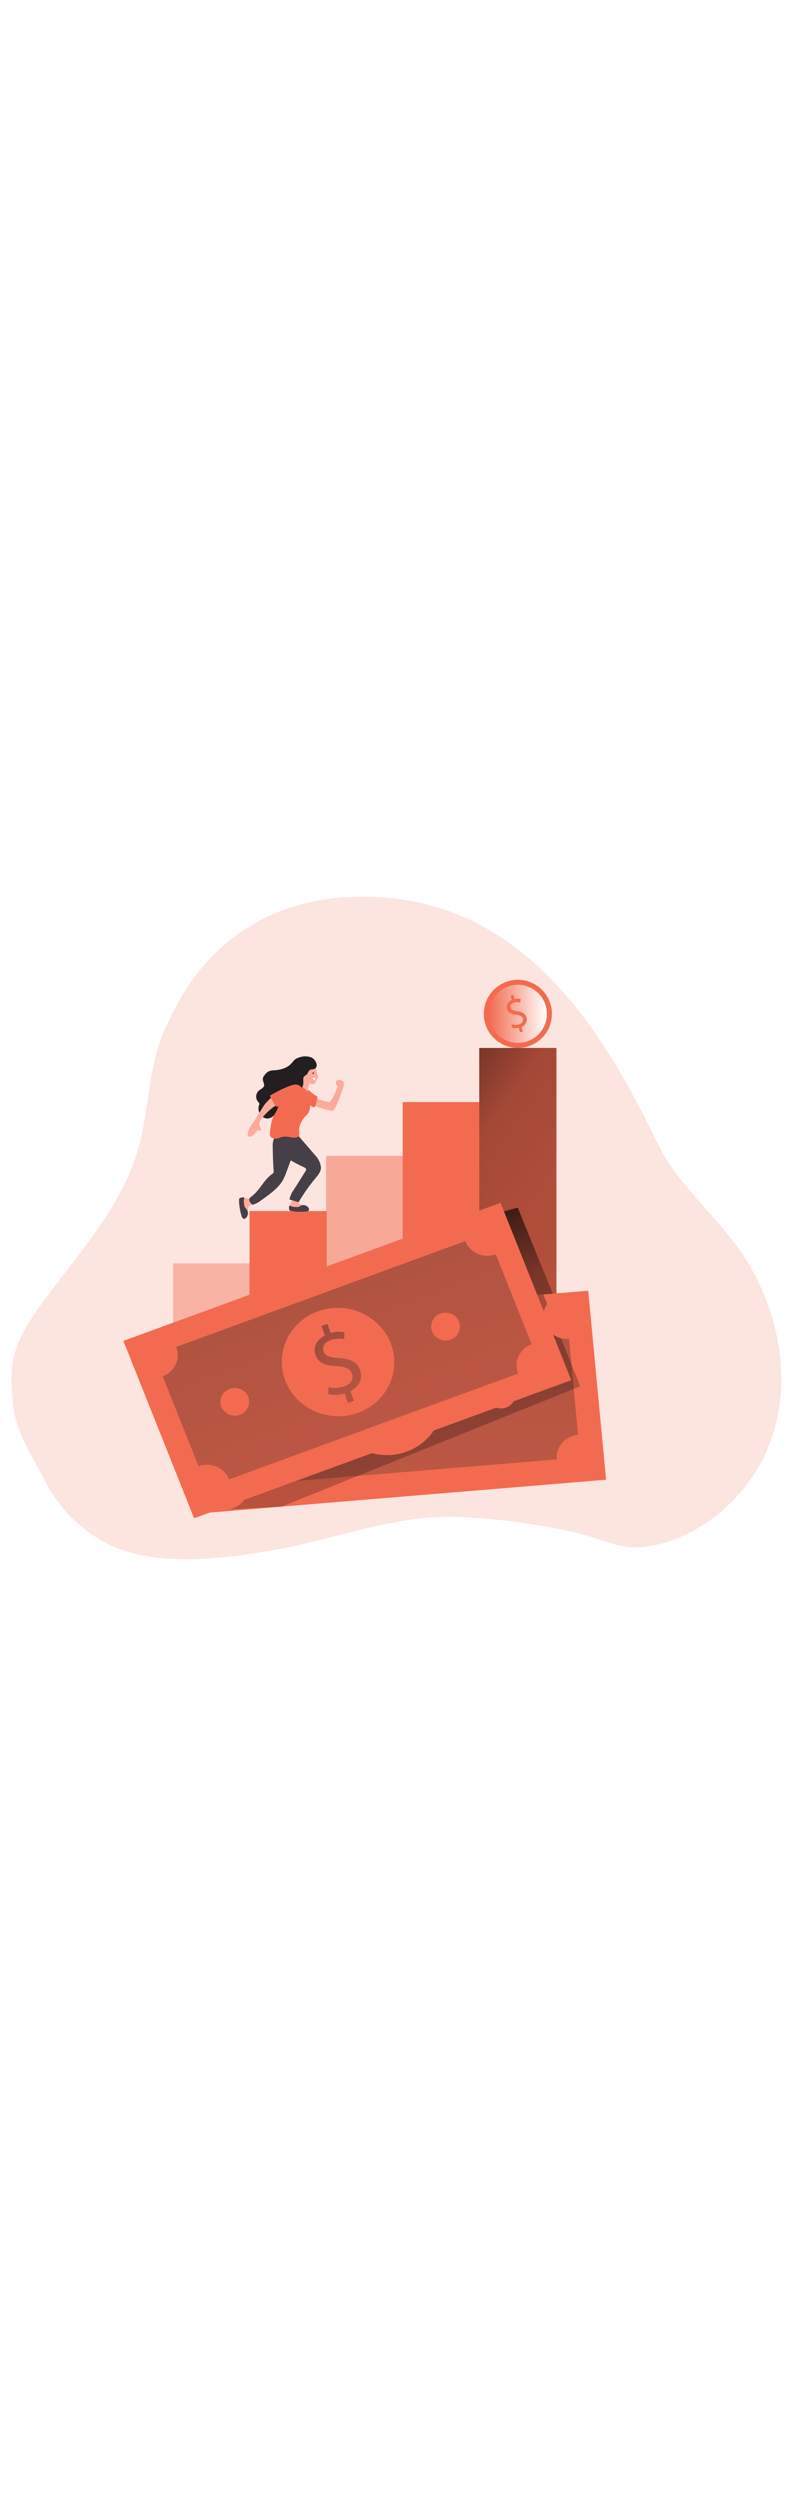 <svg id="_0559_money_motivation" xmlns="http://www.w3.org/2000/svg" xmlns:xlink="http://www.w3.org/1999/xlink" viewBox="0 0 500 500" data-imageid="money-motivation-90" imageName="Money Motivation" class="illustrations_image" style="width: 158px;"><defs><style>.cls-1_money-motivation-90{fill:url(#linear-gradient);}.cls-1_money-motivation-90,.cls-2_money-motivation-90,.cls-3_money-motivation-90,.cls-4_money-motivation-90,.cls-5_money-motivation-90,.cls-6_money-motivation-90,.cls-7_money-motivation-90,.cls-8_money-motivation-90,.cls-9_money-motivation-90,.cls-10_money-motivation-90,.cls-11_money-motivation-90,.cls-12_money-motivation-90,.cls-13_money-motivation-90,.cls-14_money-motivation-90{stroke-width:0px;}.cls-2_money-motivation-90{isolation:isolate;opacity:.18;}.cls-2_money-motivation-90,.cls-14_money-motivation-90{fill:#68e1fd;}.cls-15_money-motivation-90{opacity:.41;}.cls-16_money-motivation-90{opacity:.5;}.cls-3_money-motivation-90{fill:url(#linear-gradient-4-money-motivation-90);}.cls-4_money-motivation-90{fill:url(#linear-gradient-2-money-motivation-90);}.cls-5_money-motivation-90{fill:url(#linear-gradient-3-money-motivation-90);}.cls-6_money-motivation-90{fill:url(#linear-gradient-8-money-motivation-90);}.cls-7_money-motivation-90{fill:url(#linear-gradient-7-money-motivation-90);}.cls-8_money-motivation-90{fill:url(#linear-gradient-5-money-motivation-90);}.cls-9_money-motivation-90{fill:url(#linear-gradient-6-money-motivation-90);}.cls-10_money-motivation-90{fill:#473f47;}.cls-11_money-motivation-90{fill:#231f20;}.cls-12_money-motivation-90{fill:#fff;}.cls-13_money-motivation-90{fill:#fcab9a;}</style><linearGradient id="linear-gradient-money-motivation-90" x1="-1040.69" y1="3117.22" x2="-1039.66" y2="2707.45" gradientTransform="translate(1271.16 3331.71) scale(1 -1)" gradientUnits="userSpaceOnUse"><stop offset="0" stop-color="#000"/><stop offset=".08" stop-color="#000" stop-opacity=".69"/><stop offset=".21" stop-color="#000" stop-opacity=".32"/><stop offset="1" stop-color="#000" stop-opacity="0"/></linearGradient><linearGradient id="linear-gradient-2-money-motivation-90" x1="-1083.89" y1="3219.05" x2="-645.11" y2="2908.08" gradientTransform="translate(1289 3343.65) scale(1 -1)" xlink:href="#linear-gradient-money-motivation-90"/><linearGradient id="linear-gradient-3-money-motivation-90" x1="-1846.4" y1="-3494.86" x2="-1854.15" y2="-2775.32" gradientTransform="translate(2392.04 3428.98) rotate(-5.14)" gradientUnits="userSpaceOnUse"><stop offset="0" stop-color="#231f20"/><stop offset=".13" stop-color="#231f20" stop-opacity=".69"/><stop offset=".25" stop-color="#231f20" stop-opacity=".32"/><stop offset="1" stop-color="#231f20" stop-opacity="0"/></linearGradient><linearGradient id="linear-gradient-4-money-motivation-90" x1="-1084.74" y1="3120.29" x2="-954.46" y2="2744.36" gradientTransform="translate(1289 3343.65) scale(1 -1)" xlink:href="#linear-gradient-money-motivation-90"/><linearGradient id="linear-gradient-5-money-motivation-90" x1="-1905.4" y1="-3393.48" x2="-1642.88" y2="-2775.23" gradientTransform="translate(2369.25 3409.1) rotate(-5.14)" xlink:href="#linear-gradient-3-money-motivation-90"/><linearGradient id="linear-gradient-6-money-motivation-90" x1="-872.99" y1="-4092.2" x2="-880.75" y2="-3371.96" gradientTransform="translate(2428.33 3607.16) rotate(-21.16)" xlink:href="#linear-gradient-3-money-motivation-90"/><linearGradient id="linear-gradient-7-money-motivation-90" x1="-923.64" y1="-3998.87" x2="-658.6" y2="-3374.75" gradientTransform="translate(2400.97 3594.27) rotate(-21.16)" xlink:href="#linear-gradient-3-money-motivation-90"/><linearGradient id="linear-gradient-8-money-motivation-90" x1="309.37" y1="100.51" x2="346.13" y2="100.51" gradientTransform="translate(358.04 -240.96) rotate(78.02)" gradientUnits="userSpaceOnUse"><stop offset="0" stop-color="#fff" stop-opacity="0"/><stop offset="1" stop-color="#fff"/></linearGradient></defs><g id="background_money-motivation-90"><path class="cls-2_money-motivation-90 targetColor" d="M488.08,290.7c-5.01-15.98-12.67-31.01-22.66-44.45-16.11-21.65-37.71-39.54-49.35-63.88C378.12,103.01,326.44,26.41,229.51,26.34c-90.03,0-117.73,69.13-123.04,79.29-12.87,24.65-11.42,54.17-19.17,80.89-10.8,37.19-38.51,66.54-61.23,97.84-8.06,11.12-15.74,23.1-18.02,36.64-1.39,8.29-.68,16.74.09,25.16,1.89,20.48,11.59,32.38,20.3,49.73,8.53,17,22.18,30.89,39.03,39.72,30.18,15.56,73.6,9.9,106.04,4.22,39.33-6.87,76.72-22.67,117.32-20.88,24.47,1.12,48.79,4.34,72.71,9.62,16.17,3.58,28.17,11.48,45.25,9.15,35.31-4.83,66.65-33.39,78.71-66.21,9.49-25.81,8.82-54.37.57-80.8Z" style="fill: rgb(242, 107, 80);"/><path class="cls-1_money-motivation-90" d="M94.53,400.13l-.21.21c-12.51,12.68,17.91,20.41,25.75,21.71,19.39,3.21,43.15-2.91,62.77-4.16,44.63-2.81,89.37-3.72,134.21-2.73,21.73.49,44.5,1.21,63.98-8.46,2.57-1.29,5.24-3.01,5.78-5.78,1.02-5.15-5.83-9.23-4.94-14.34,4.44-4.52,11.65-4.09,17.87-5.32,6.22-1.22,12.99-7.24,10.07-12.87-1.08-2.1-3.26-3.37-5.36-4.47-23.24-12.15-46.24-16.4-72.45-18.1-58.59-3.77-114.71,2.94-172.64,10.17-34.31,4.29-68.39-2.57-101.59,5.81-8.46,2.15-8.84,14.16-.57,16.88,10.34,3.35,21.01,5.54,31.84,6.51,4.85.45,8.41,4.75,7.96,9.6-.19,2.01-1.06,3.9-2.48,5.35Z"/></g><g id="data_money-motivation-90"><g class="cls-15_money-motivation-90"><rect class="cls-14_money-motivation-90 targetColor" x="109.5" y="258.4" width="48.84" height="42.55" style="fill: rgb(242, 107, 80);"/></g><rect class="cls-14_money-motivation-90 targetColor" x="157.96" y="225.3" width="48.84" height="75.63" style="fill: rgb(242, 107, 80);"/><g class="cls-16_money-motivation-90"><rect class="cls-14_money-motivation-90 targetColor" x="206.41" y="190.37" width="48.84" height="110.57" style="fill: rgb(242, 107, 80);"/></g><rect class="cls-14_money-motivation-90 targetColor" x="254.87" y="156.36" width="48.84" height="144.57" style="fill: rgb(242, 107, 80);"/><rect class="cls-14_money-motivation-90 targetColor" x="303.33" y="122.09" width="48.84" height="178.86" style="fill: rgb(242, 107, 80);"/><rect class="cls-4_money-motivation-90" x="303.33" y="122.09" width="48.84" height="178.86"/></g><g id="character_money-motivation-90"><path class="cls-13_money-motivation-90" d="M152.99,217.86c-.07.08-.14.17-.18.27-.24,1.02-.24,2.07,0,3.09.32,2.24.86,4.44,1.61,6.57.05.2.16.39.3.54.34.26.82.22,1.12-.09.27-.31.46-.69.54-1.09.29-1.19.5-2.39.64-3.6.22-1.54,2.3-2.42,3.5-3.12.1-.05.19-.12.24-.22,0-.13.72,1.51.68,1.38-.29-.94-.66-1.85-1.09-2.73,0-.08-.77-1.94-.84-1.98s-.27,0-.39.08c-1,.47-2.13.56-3.19.24-1.03-.29-2.14-.04-2.95.67Z"/><path class="cls-10_money-motivation-90" d="M154.66,216.75c-.89-.21-1.82-.12-2.65.27-.27.11-.49.3-.64.55-.1.25-.13.52-.1.79.06,3.45.62,6.88,1.66,10.17.12.43.32.83.58,1.18.27.37.72.56,1.17.51.31-.05.6-.2.82-.41,1.73-1.51,1.91-4.14.39-5.87-.02-.03-.05-.05-.07-.08-.3-.27-.57-.57-.8-.9-.18-.34-.31-.7-.36-1.08-.19-.96-.31-1.94-.35-2.92.08-.74.19-1.48.35-2.21Z"/><path class="cls-10_money-motivation-90" d="M181.52,199.94c-.69,2.07-1.55,4.08-2.57,6-2.29,3.86-5.88,6.85-9.5,9.57-1.97,1.48-3.95,2.91-5.99,4.3-1.06.58-2.16,1.06-3.3,1.45-.11.07-.23.1-.36.09-.1-.03-.19-.09-.26-.17-1.57-1.4-2.68-3.22-.95-4.62,1.75-1.33,3.34-2.85,4.75-4.53,2.78-3.5,5.15-7.51,8.83-10.13.85-.41,1.27-1.38,1-2.28-.36-5.15-.54-10.33-.55-15.54-.1-1.42.12-2.85.64-4.17,1.58-3.28,7.31-3.69,10.4-3.4.73,0,1.44.22,2.05.61,3.54,2.79,1.96,6.28.7,9.68l-4.89,13.14Z"/><path class="cls-13_money-motivation-90" d="M198.56,158.43h0c.67.59,10.85,3.86,12.17,3.5,1.56-.4,5.61-11.79,6.82-15.95.1-.23.1-.48,0-.71-.06-.1-.14-.17-.23-.23-2.5-1.61-3.99,2.18-4.6,3.86-.96,2.6-2.26,5.07-3.86,7.34-2.57.21-8.77-2.28-9.51-2.3-.81-.02-1.57.41-1.97,1.12-.58,1.24.28,2.54,1.18,3.37Z"/><path class="cls-14_money-motivation-90 targetColor" d="M199.67,152.18c.31.21.62.4.94.58.14.06.26.16.32.3.03.11.03.23,0,.33l-.61,2.76c-.19,1.23-.62,2.41-1.29,3.46-.37.5-3.1-1.29-3.49-1.58-1.13-.75-2.12-1.7-2.92-2.79-.37-.47-.65-1.01-.84-1.58-.26-1.39-.05-2.83.61-4.09,1.07-2.07,2.85-1.06,4.21.22.94.9,1.97,1.71,3.06,2.41Z" style="fill: rgb(242, 107, 80);"/><path class="cls-13_money-motivation-90" d="M183.94,223.56c.06.08.13.15.21.21.88.42,1.85.63,2.83.62,2.1.13,4.21.05,6.3-.24.2-.01.39-.07.57-.17.29-.27.34-.71.12-1.03-.23-.31-.54-.56-.9-.71-1.03-.49-2.09-.92-3.18-1.29-.48-.18-.89-.26-.89-.86,0-.28.07-.56.18-.82l.33-.98c.12-.35.23-.77,0-1.04-.16-.14-.36-.23-.57-.24-.95-.19-1.92-.28-2.9-.27-.09-.01-.19.01-.27.06-.05.05-.09.11-.12.18-.68,1.58-2.99,4.96-1.71,6.59Z"/><path class="cls-10_money-motivation-90" d="M175.62,172.85s-5.15,7.21.14,13.62c3.69,4.45,9.22,7.48,14.3,10.03.89.45,1.94.82,2.81,1.36,1.69,1.04.64,1.94-.24,3.36-2.23,3.6-4.49,7.17-6.77,10.74-1.33,1.79-2.24,3.85-2.65,6.04l5.77,1.74c3.09-5.29,6.62-10.32,10.54-15.02,1.7-2.03,3.86-4.52,3.59-7.35-.39-2.61-1.54-5.04-3.31-7l-10.83-12.54-13.35-4.97Z"/><path class="cls-13_money-motivation-90" d="M200.68,138.41c.18.54.7.95.77,1.53s-.5,1.29-.88,1.84c-.51.81-.64,1.83-1.16,2.65-.09.18-.23.34-.41.44-.17.05-.35.08-.53.08-.69-.01-1.37-.13-2.02-.33-.11-.07-.25-.11-.39-.09-.11.07-.2.17-.26.3-.77,1.61-1.13,3.37-1.07,5.15,0,.57,0,1.29-.46,1.58-.17.1-.38.15-.58.14-1.29,0-2.36-1.18-3-2.37-.56-1.06-.99-2.18-1.29-3.35-.1-.34-.14-.69-.12-1.04.06-.41.21-.81.42-1.17.67-1.31,1.21-2.69,1.61-4.11.35-1.85.99-3.64,1.89-5.29.34-.54.84-.95,1.43-1.18.67-.16,1.38-.13,2.03.08,1.37.22,2.6.95,3.44,2.05.22.41.33,2.43.55,3.1Z"/><path class="cls-14_money-motivation-90 targetColor" d="M187.48,178.76c-1.15.19-2.34.13-3.46-.18-1.66-.34-3.35-.43-5.03-.28-1,.24-1.98.56-2.92.97-1.88.55-5.29.09-5.25-2.39.14-7.72,3.13-15.08,6.44-22.05,1.4-3,3.01-6.12,5.82-7.85,3.78-2.39,8.78-1.27,11.17,2.5.22.35.41.71.58,1.09.76,1.81,1.2,3.73,1.29,5.69.22,2.45.26,5.15-1.11,7.14-.65.85-1.36,1.64-2.12,2.38-1.84,1.99-3.07,4.47-3.55,7.14-.42,2.06,1.33,5.2-1.84,5.84Z" style="fill: rgb(242, 107, 80);"/><path class="cls-11_money-motivation-90" d="M200.05,134.45c-.93,1.48-2.48.88-3.76,1.48s-1.29,2.46-2.57,3.31c-.54.4-1.21.68-1.53,1.29-.22.52-.29,1.09-.22,1.65.04.83.04,1.66,0,2.48,0,.74-.22,1.46-.64,2.07-.94,1.09-2.66.8-4.11.94-2.82.28-3.77,2.95-5.64,4.75-.91.89-1.93,1.66-2.77,2.57-1.26,1.54-2.27,3.28-2.97,5.15-.56,1.47-1.3,2.86-2.2,4.15-.91,1.3-2.3,2.18-3.86,2.45-1.48.12-2.95-.39-4.04-1.4-1.92-1.77-2.63-4.5-1.82-6.98.21-.39.27-.85.17-1.29-.12-.23-.29-.44-.5-.61-1.94-2-1.94-5.17,0-7.17,1.02-.97,3.45-1.88,3.58-3.46s-1.29-3.13-.68-4.94c.2-.55.5-1.07.89-1.52.72-1.09,1.72-1.98,2.88-2.57,1.17-.41,2.4-.61,3.63-.59,3.97-.28,8.11-1.49,10.72-4.51.59-.78,1.24-1.52,1.94-2.2.82-.63,1.76-1.11,2.76-1.39,2.4-.91,5.05-.95,7.48-.12,1.71.72,2.99,2.18,3.49,3.97.3.82.22,1.74-.22,2.5Z"/><path class="cls-12_money-motivation-90" d="M199.6,141.07c-.5,0-1.29,0-1.74-.14-.15.31.59,1.45.76,1.6.16.14.41.14.57,0,.08-.09.13-.2.14-.32l.27-1.15"/><circle class="cls-11_money-motivation-90" cx="198.24" cy="138.05" r=".46"/><path class="cls-13_money-motivation-90" d="M214.38,142.28c-.78.07-1.46.56-1.76,1.29-.25.97.13,2,.95,2.57.81.54,1.74.88,2.72.99.28.09.59.05.84-.12.13-.14.21-.32.24-.5.23-.66.33-1.36.28-2.06-.44-1.41-1.8-2.32-3.27-2.18Z"/><path class="cls-10_money-motivation-90" d="M183.23,221.81c-.36.77-.45,1.64-.24,2.47.05.27.19.51.39.7.21.14.45.23.7.26,3.19.59,6.44.72,9.67.39.41-.03.82-.13,1.2-.31.38-.19.64-.56.7-.98,0-.28-.08-.56-.23-.8-1.03-1.87-3.37-2.55-5.24-1.53-.05.03-.1.06-.15.09-.3.22-.63.41-.97.57-.34.1-.7.14-1.06.12-.92,0-1.85-.07-2.76-.23-.68-.2-1.35-.45-2-.73Z"/><path class="cls-13_money-motivation-90" d="M177.38,151.61c-1.11,0-1.29-1.78-2.18-1.08-2.58,2.01-4.98,4.24-7.17,6.67-1.52,1.75-6.55,10.48-7.58,11.88-1.61,1.88-2.82,4.07-3.55,6.44-.22.68-.19,1.41.08,2.07,1.29,2.57,5.45-2.36,6.19-3.57.57.41,1.42.77,1.88.24.64-.72-.33-1.8-.64-2.47-.37-.89-.39-1.88-.08-2.79.41-1.08,1.03-2.08,1.8-2.94,3.43-4.16,7.69-7.55,12.51-9.96.7-.35,1.48-.76,1.69-1.51.09-.37.05-.76-.09-1.11-.45-1.17-1.6-1.93-2.86-1.88Z"/><path class="cls-14_money-motivation-90 targetColor" d="M188.97,152.64s-12.87,6.12-13.62,6.77-4.58-7.12-4.58-7.12c0,0,12.69-7.49,16.74-7.03,4.04.46,5.48,4.83,1.47,7.38Z" style="fill: rgb(242, 107, 80);"/></g><g id="money_money-motivation-90"><polygon class="cls-14_money-motivation-90 targetColor" points="117.57 296.87 372.29 275.74 383.6 395.34 128.86 416.46 117.57 296.87" style="fill: rgb(242, 107, 80);"/><polygon class="cls-5_money-motivation-90" points="133.83 310.56 358.8 291.91 367.25 381.24 142.28 399.9 133.83 310.56"/><polygon class="cls-3_money-motivation-90" points="178.32 412.36 367.26 336.21 343.88 278.1 349.83 277.61 327.69 223.14 295.5 231.96 280.26 243.16 143.63 414.2 178.32 412.36"/><ellipse class="cls-14_money-motivation-90 targetColor" cx="244.66" cy="345.47" rx="34.3" ry="35.61" transform="translate(-116.15 566.88) rotate(-86.23)" style="fill: rgb(242, 107, 80);"/><path class="cls-8_money-motivation-90" d="M243.35,372.01l-.33-6.33c-3.49.14-6.95-.67-10.02-2.34l1.29-4.22c2.86,1.6,6.11,2.38,9.39,2.25,4.61-.21,7.54-2.87,7.36-6.44s-2.81-5.42-7.72-7.09c-6.72-2.19-10.93-4.87-11.21-10.3-.28-5.15,3.31-9.23,9.2-10.43l-.33-6.32,4-.19.31,6.02c2.94-.09,5.85.52,8.5,1.8l-1.35,4.25c-2.54-1.31-5.38-1.92-8.24-1.76-4.97.22-6.68,3.17-6.55,5.65.18,3.22,2.65,4.72,8.33,6.72,6.81,2.3,10.3,5.39,10.61,10.92.26,4.9-3.05,9.67-9.62,11.02l.33,6.44-3.94.36Z"/><ellipse class="cls-14_money-motivation-90 targetColor" cx="174.57" cy="352.41" rx="8.77" ry="9.11" transform="translate(-188.56 503.44) rotate(-86.23)" style="fill: rgb(242, 107, 80);"/><ellipse class="cls-14_money-motivation-90 targetColor" cx="317.06" cy="341.46" rx="8.79" ry="9.14" transform="translate(-45.71 633.91) rotate(-86)" style="fill: rgb(242, 107, 80);"/><ellipse class="cls-14_money-motivation-90 targetColor" cx="358.82" cy="291.91" rx="14.38" ry="14.93" transform="translate(43.95 630.76) rotate(-86.23)" style="fill: rgb(242, 107, 80);"/><ellipse class="cls-14_money-motivation-90 targetColor" cx="367.27" cy="381.23" rx="14.38" ry="14.93" transform="translate(-37.29 722.64) rotate(-86.23)" style="fill: rgb(242, 107, 80);"/><ellipse class="cls-14_money-motivation-90 targetColor" cx="133.82" cy="310.57" rx="14.38" ry="14.93" transform="translate(-184.87 423.68) rotate(-86.23)" style="fill: rgb(242, 107, 80);"/><ellipse class="cls-14_money-motivation-90 targetColor" cx="142.28" cy="399.88" rx="14.38" ry="14.93" transform="translate(-266.09 515.56) rotate(-86.23)" style="fill: rgb(242, 107, 80);"/><polygon class="cls-14_money-motivation-90 targetColor" points="78.09 307.49 316.79 220.1 361.56 332.35 122.85 419.73 78.09 307.49" style="fill: rgb(242, 107, 80);"/><polygon class="cls-9_money-motivation-90" points="97.59 316.41 308.41 239.23 341.86 323.06 131.04 400.24 97.59 316.41"/><ellipse class="cls-14_money-motivation-90 targetColor" cx="213.94" cy="320.87" rx="34.3" ry="35.61" transform="translate(-120.3 513.25) rotate(-86.23)" style="fill: rgb(242, 107, 80);"/><path class="cls-7_money-motivation-90" d="M220.21,346.78l-2.11-6c-3.34,1.05-6.9,1.18-10.3.37l.06-4.43c3.18.8,6.52.7,9.66-.28,4.38-1.42,6.44-4.76,5.25-8.12-1.18-3.36-4.2-4.52-9.35-4.83-7.08-.33-11.88-1.82-13.7-6.94-1.73-4.89.57-9.76,5.9-12.47l-2.14-6.02,3.8-1.29,2.01,5.72c2.81-.86,5.79-1.03,8.68-.49l-.1,4.44c-2.8-.59-5.7-.43-8.42.48-4.71,1.52-5.52,4.8-4.69,7.16,1.08,3.06,3.86,3.86,9.9,4.29,7.2.42,11.43,2.47,13.29,7.72,1.65,4.66-.18,10.12-6.12,13.16l2.16,6.13-3.78,1.42Z"/><ellipse class="cls-14_money-motivation-90 targetColor" cx="148.58" cy="346.02" rx="8.77" ry="9.11" transform="translate(-206.45 471.53) rotate(-86.23)" style="fill: rgb(242, 107, 80);"/><ellipse class="cls-14_money-motivation-90 targetColor" cx="282.02" cy="298.44" rx="8.79" ry="9.14" transform="translate(-35.38 558.92) rotate(-86)" style="fill: rgb(242, 107, 80);"/><ellipse class="cls-14_money-motivation-90 targetColor" cx="308.43" cy="239.23" rx="14.38" ry="14.93" transform="translate(49.43 531.26) rotate(-86.23)" style="fill: rgb(242, 107, 80);"/><ellipse class="cls-14_money-motivation-90 targetColor" cx="341.88" cy="323.04" rx="14.38" ry="14.93" transform="translate(-2.93 642.94) rotate(-86.23)" style="fill: rgb(242, 107, 80);"/><ellipse class="cls-14_money-motivation-90 targetColor" cx="97.6" cy="316.42" rx="14.38" ry="14.93" transform="translate(-224.56 393) rotate(-86.23)" style="fill: rgb(242, 107, 80);"/><ellipse class="cls-14_money-motivation-90 targetColor" cx="131.03" cy="400.23" rx="14.38" ry="14.93" transform="translate(-276.95 504.65) rotate(-86.23)" style="fill: rgb(242, 107, 80);"/></g><g id="coin_money-motivation-90"><circle class="cls-14_money-motivation-90 targetColor" cx="327.75" cy="100.51" r="21.56" transform="translate(185.5 412.43) rotate(-82.53)" style="fill: rgb(242, 107, 80);"/><circle class="cls-6_money-motivation-90" cx="327.75" cy="100.51" r="18.38" transform="translate(161.39 400.26) rotate(-78.02)"/><path class="cls-14_money-motivation-90 targetColor" d="M329.1,112.14l-.76-2.86c-1.52.41-3.13.38-4.63-.09l.17-2.06c1.41.46,2.92.5,4.35.13,2.02-.53,3.06-2.05,2.64-3.64-.42-1.6-1.76-2.23-4.08-2.57-3.18-.36-5.3-1.18-5.95-3.63-.6-2.4.72-4.85,3.05-5.68l-.76-2.85,1.75-.46.72,2.73c1.29-.33,2.64-.33,3.93,0l-.23,2.2c-1.24-.35-2.56-.35-3.8,0-2.18.58-2.64,2.09-2.34,3.22.39,1.47,1.62,1.92,4.34,2.28,3.23.41,5.09,1.49,5.75,3.99.58,2.49-.76,5.03-3.14,5.96l.79,2.94-1.79.4Z" style="fill: rgb(242, 107, 80);"/></g></svg>